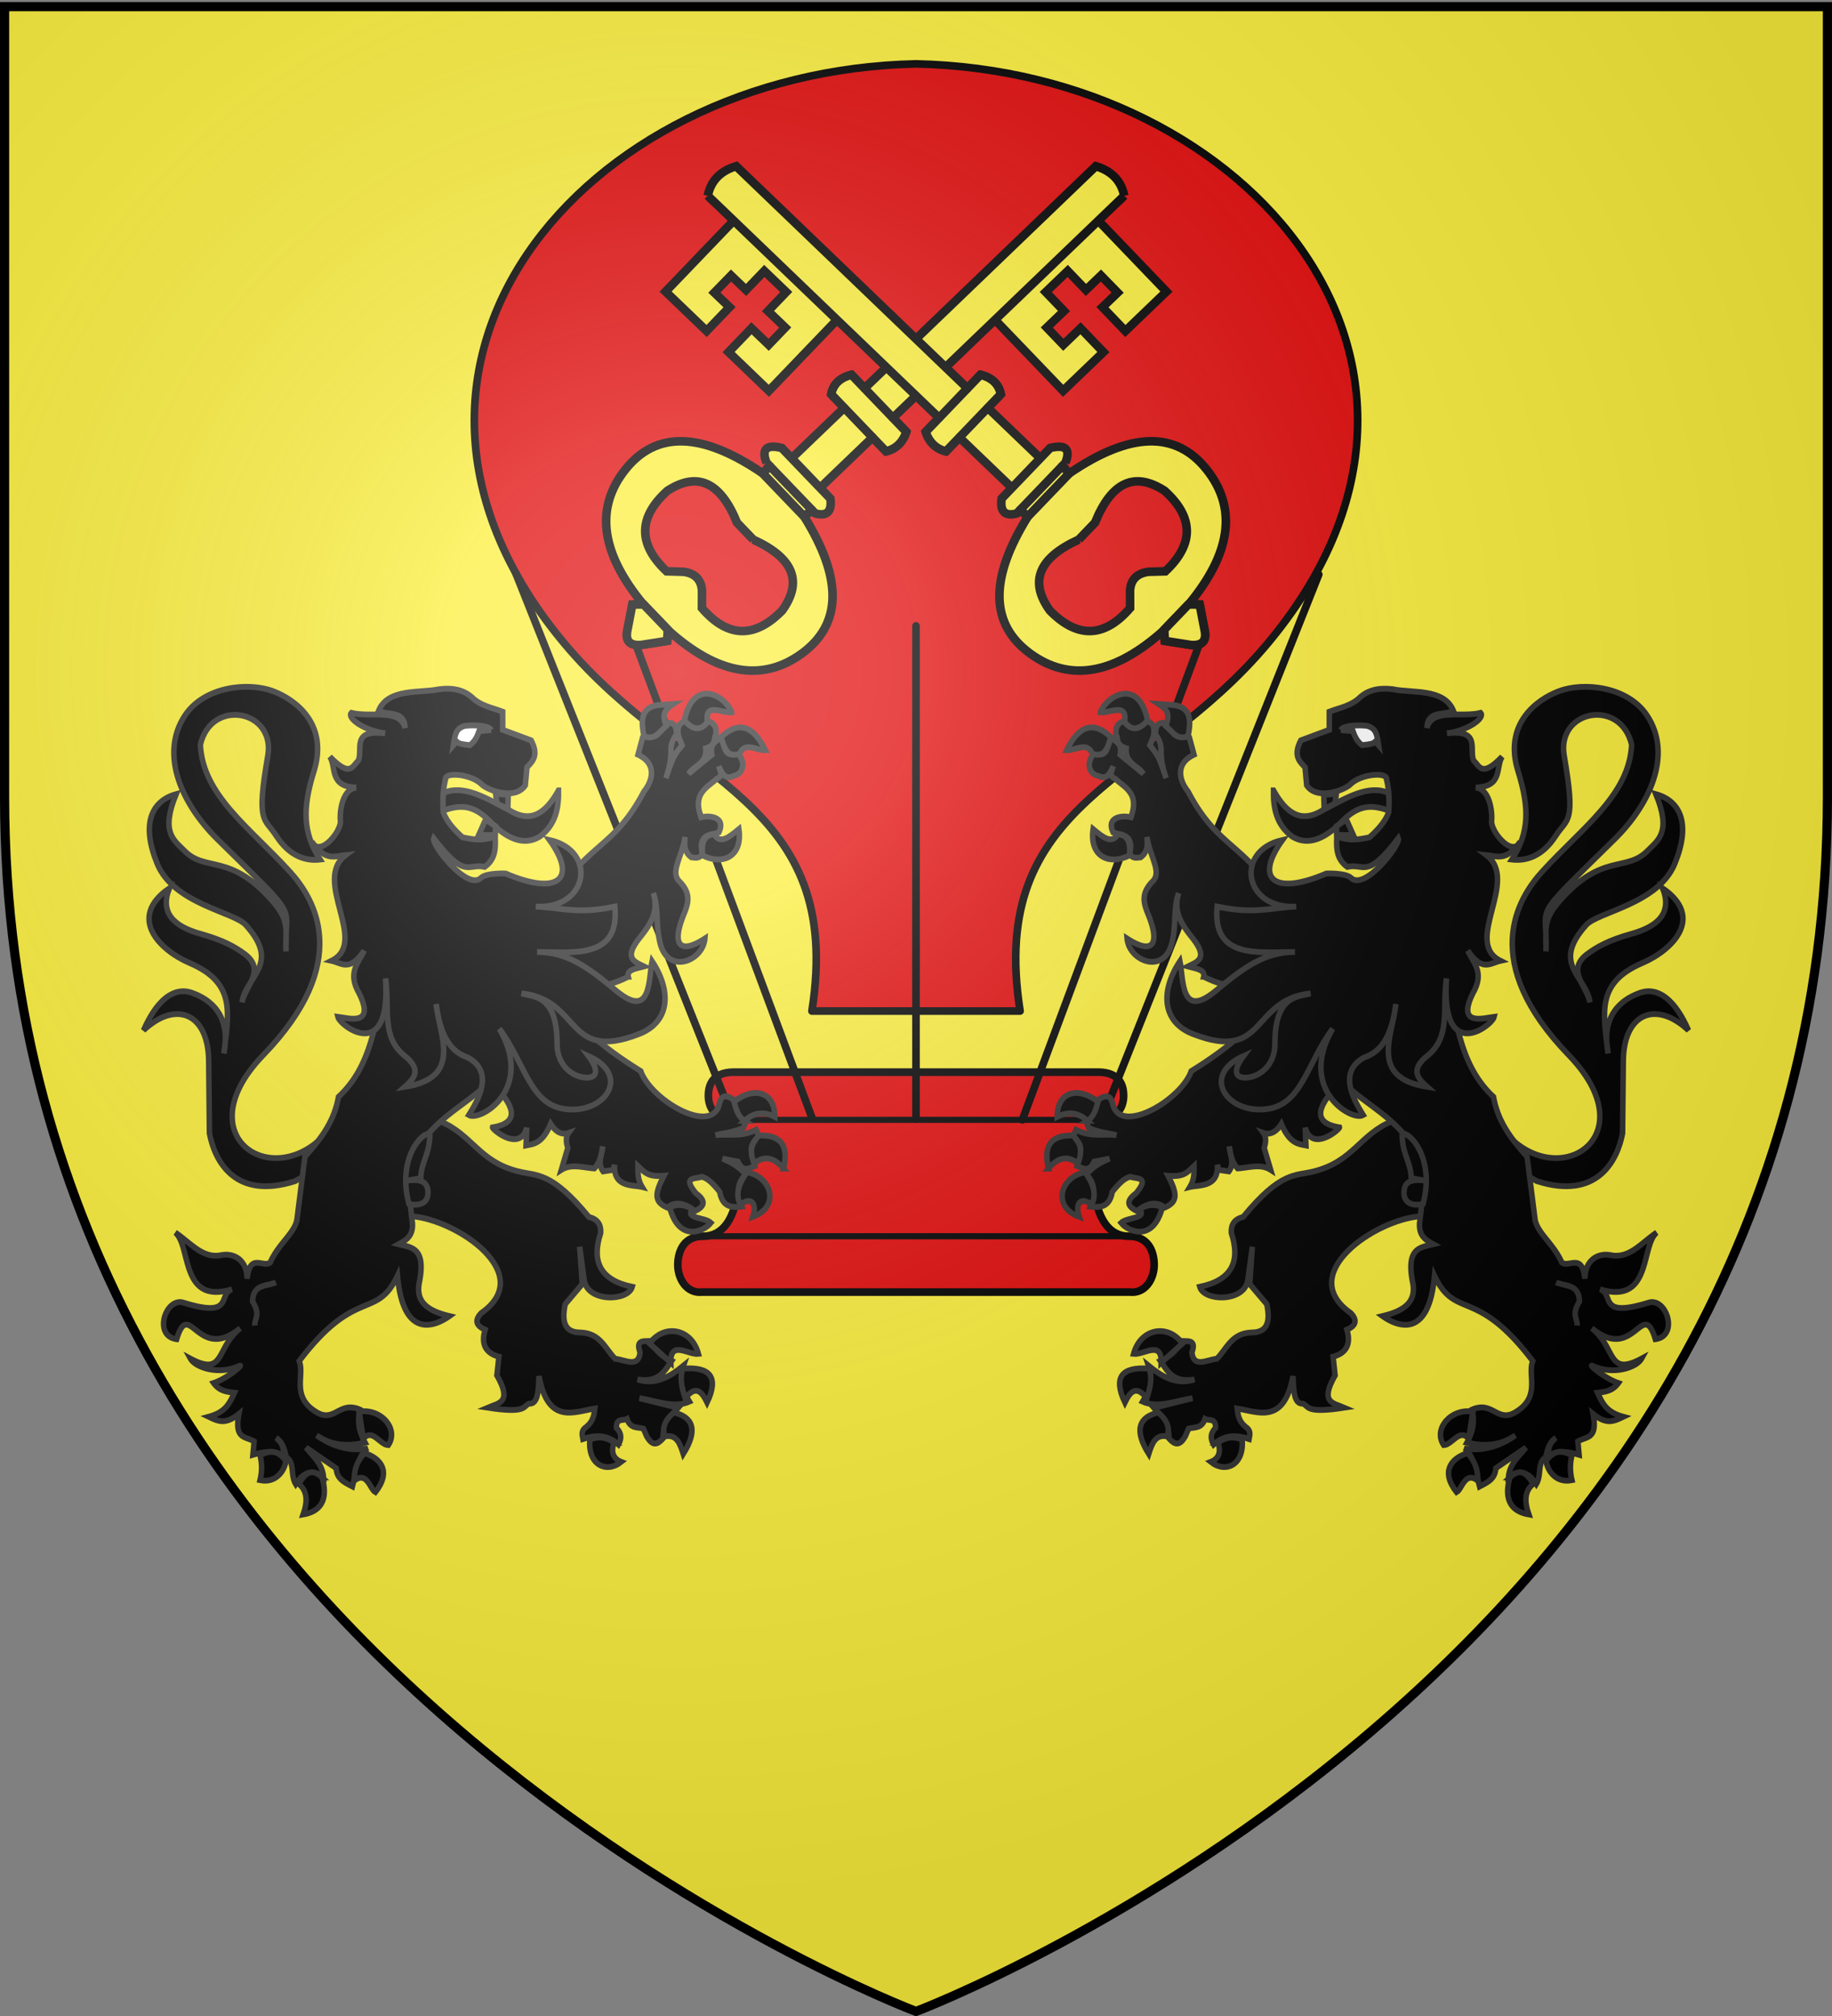 <svg xmlns="http://www.w3.org/2000/svg" xmlns:xlink="http://www.w3.org/1999/xlink" width="600" height="660" version="1.0"><rect width="100%" height="100%" fill="#808080" stroke="none"/><desc>Flag of Canton of Valais (Wallis)</desc><defs><g id="c"><path id="b" d="M0 0v1h.5z" transform="rotate(18 3.157 -.5)"/><use xlink:href="#b" width="810" height="540" transform="scale(-1 1)"/></g><g id="d"><use xlink:href="#c" width="810" height="540" transform="rotate(72)"/><use xlink:href="#c" width="810" height="540" transform="rotate(144)"/></g><g id="g"><path id="f" d="M0 0v1h.5z" transform="rotate(18 3.157 -.5)"/><use xlink:href="#f" width="810" height="540" transform="scale(-1 1)"/></g><g id="h"><use xlink:href="#g" width="810" height="540" transform="rotate(72)"/><use xlink:href="#g" width="810" height="540" transform="rotate(144)"/></g><radialGradient xlink:href="#a" id="k" cx="221.445" cy="226.331" r="300" fx="221.445" fy="226.331" gradientTransform="matrix(1.353 0 0 1.349 -77.63 -85.747)" gradientUnits="userSpaceOnUse"/><linearGradient id="a"><stop offset="0" style="stop-color:white;stop-opacity:.314"/><stop offset=".19" style="stop-color:white;stop-opacity:.251"/><stop offset=".6" style="stop-color:#6b6b6b;stop-opacity:.125"/><stop offset="1" style="stop-color:black;stop-opacity:.125"/></linearGradient><path id="e" d="M2.922 27.673c0-5.952 2.317-9.844 5.579-11.013 1.448-.519 3.307-.273 5.018 1.447 2.119 2.129 2.736 7.993-3.483 9.121.658-.956.619-3.081-.714-3.787-.99-.524-2.113-.253-2.676.123-.824.552-1.729 2.106-1.679 4.108z"/></defs><g style="display:inline"><path d="M300 658.5s298.5-112.32 298.5-397.772V2.176H1.5v258.552C1.5 546.18 300 658.5 300 658.5" style="fill:#fcef3c;fill-opacity:1;fill-rule:evenodd;stroke:none;stroke-width:1px;stroke-linecap:butt;stroke-linejoin:miter;stroke-opacity:1"/></g><path d="M300 20.906C189.906 23.341 109.158 120.714 185.125 211c38.578 45.85 91.612 50.887 80.781 120h68.188c-10.831-69.113 42.203-74.15 80.781-120C490.842 120.714 410.095 23.34 300 20.906M240 351c-6.382.152-8.036 3.938-8 7.813.034 3.675 2.093 7.713 8 7.812 3.025 10.586 4.72 38.386-10 38.094-5.602.084-7.898 4.282-8 9.156-.098 4.675 2.865 9.716 8 9.125h140c5.135.591 8.098-4.45 8-9.125-.102-4.874-2.398-9.072-8-9.156-14.72.292-13.025-27.508-10-38.094 5.907-.099 7.966-4.137 8-7.812.036-3.875-1.618-7.661-8-7.813H240" style="opacity:1;fill:#e20909;fill-opacity:1;stroke:#000;stroke-width:2.5;stroke-linecap:round;stroke-linejoin:round;stroke-miterlimit:4;stroke-dasharray:none;stroke-opacity:1;display:inline"/><path d="M240 366.618h120.823" style="opacity:1;fill:none;fill-opacity:1;stroke:#000;stroke-width:2;stroke-linecap:round;stroke-linejoin:round;stroke-miterlimit:4;stroke-dasharray:none;stroke-opacity:1;display:inline"/><path d="M300 204.906v161.44M168.906 187.586 240 366.135M207.505 209.011l58.494 157.124M431.916 188.069l-71.093 178.549M393.317 209.495l-58.494 157.123" style="opacity:1;fill:none;fill-opacity:1;stroke:#000;stroke-width:2.5;stroke-linecap:round;stroke-linejoin:round;stroke-miterlimit:4;stroke-dasharray:none;stroke-opacity:1;display:inline"/><path d="M230 404.72h138.823" style="opacity:1;fill:none;fill-opacity:1;stroke:#000;stroke-width:2;stroke-linecap:round;stroke-linejoin:round;stroke-miterlimit:4;stroke-dasharray:none;stroke-opacity:1;display:inline"/><g id="i" style="display:inline"><path d="M454.634 384.832c18.98 33.287 62.443 11.346 29.608-20.9-34.441-33.825-19.761-56.766-10.16-66.765 15.427-16.065 33.362-27.762 34.254-46.154-4.217-17.106-28.886-12.648-25.835 4.064 4.559 24.974 1.232 22.493-3.193 29.028-5.241 7.738-11.574 9.295-16.837 8.708 6.659-9.811 6.781-18.626 2.323-32.221-5.673-17.295 7.424-26.076 15.675-29.028 9.483-3.393 26.25-1.76 33.672 8.708 10.21 14.397.86 32.778-12.192 44.994-33.28 31.152-25.696 22.586-26.415 40.93.035-7.843-1.172-11.233 4.644-17.708 16.592-18.47 26-10.857 34.253-18.868 4.036-3.917 9.204-6.665 3.193-20.61 9.427 2.517 13.483 10.766 7.257 25.255-6.322 14.712-29.401 17.53-33.962 22.351-13.65 14.425.094 18.61 1.451 28.157-1.154-5.902-9.38-11.846-.87-17.707 3.571-2.46 7.878-4.878 16.836-7.257 10.3-2.736 15.5-7.667 11.901-16.546 16.162 10.587 3.803 22.442-7.79 27.166-17.722 7.222-15.043 17.967-13.11 32.922-2.48-11.716 2.826-18.93 12.192-22.061 7.047-2.357 13.576 2.744 18.578 13.643-12.442-11.064-24.775-6.219-24.965 11.03l-.29 26.416c-1.91 9.581-9.383 24.492-32.801 17.417l-26.416-13.933zM371.14 267.648c-.116 6.49 1.106 12.503 7.15 16.793 6.335 3.668 12.95.599 19.452-5.82 6.872-6.601 12.364-5.274 17.585-3.638.859-3.052-.196-4.293.038-6.337-7.803-3.369-16.544 1.86-25.193 6.102-8.66 5.255-14.335.852-19.032-7.1zM416.877 387.848c-12.758 4.894-15.01 14.714-30.192 18.367-7.345 1.767-12.691-.118-27.173 16.605-3.648.86-4.662 3.037-4.529 5.787 3.487 10.077.551 17.132-12.077 19.625 1.601 5.336 16.961 5.661 18.367-2.264.22-1.239 1.761-12.329 1.761-12.329l-1.006 13.587 6.542 7.296c1.373 6.122.404 10.341-5.787 10.316-7.748.251-9.458 5.87-13.335 9.56-3.723.317-8.886 3.516-9.561-2.264 1.997-5.283-2.116-3.845-4.529-4.277-.719 3.203-3.513 5.516-7.548 7.297 2.754 3.737 4.845 8.083 13.083 6.793-7.03 2.094-12.455-1.033-17.612-5.032 1.74 4.916.237 9.11-2.264 13.083 6.007 2.518 12.685-.337 19.122-1.258l-14.845 3.523c2.55 2.862 5.914 4.638 5.787 11.07 1.921 2.028 3.9 3.301 6.29-.755l1.258-2.767c2.245-.656 4.914.174 6.29-3.523 1.526.768 4.196-.465 4.026 3.271-2.107 2.013-1.959 4.026-.755 6.039 4.256-3.672 8.858-3.534 13.586-2.013.244-1.342.816-2.684-.754-4.026-3.065-2.047-3.503-4.532-3.775-7.045 8.047 1.144 17.866 6.032 21.387-11.825.17 5.599.411 10.25 3.804 10.046 2.372.928.766 3.669 15.833 1.454-4.22-1.724-9.518-1.738-3.535-11.752l-.755-6.793c5.045-1.3 6.948-4.486 5.284-9.812 3.32-1.387 4.222-3.311 1.51-6.039-21.528-14.276 9.465-34.093 26.67-35.224l12.58-8.051-8.052-27.425z" style="fill:#000;fill-opacity:1;stroke:#313131;stroke-width:2.112;stroke-miterlimit:4;stroke-dasharray:none;stroke-opacity:1" transform="matrix(-.855 0 0 .9 500.245 17.875)"/><path d="M314.203 242.387c-3.156.732-3.514 2.659-3.388 4.796.96 1.54-.204 4.06 3.916 5.148-.487 5.587 4.487 6.253 6.578 9.262l-8.888-6.93c.849-4.11-1.724-4.804-3.564-6.226-1.454 2.73-1.033 7.732-6.402 5.676-3.578 3.95-1.497 7.733 1.408 8.184 3.543 1.73 4.628-.957 5.874-3.366-.317 1.562-2.013 3.32.726 4.444 3.811 3.339 9.43 5.326 6.05 14.058-3.572-.833-9.547.034-6.776 5.5 2.788 1.017 8.27.4 6.226 8.008 1.769 1.74 2.943 1.115 4.268 1.078 2.863-2.017 2.74-4.71 2.42-7.436 1.203 7.262 5.808 12.74 2.222 16.148-5.33 5.065-2.916 8.998-1.254 13.178 3.956 9.952.992 13.498-8.536 7.634.743 8.3 14.376 13.398 17.248 1.254 1.633-6.906.445-12.571 2.508-17.798-2.232 6.554 1.036 11.34 5.148 16.192 6.458 7.623 1.918 8.838-1.606 10.494 2.958.775 6.703 1.16 6.05 3.74a39 39 0 0 0 10.495 3.426l5.856 15.763c-5.277 4.952-12.393 10.009-21.147 15.153-3.745 10.279-26.258 23.022-29.898 12.628-.735-3.377-1.958-4.817-6.402-1.782-.43 2.269.354 4.414-4.092 7.128l1.078 2.662c3.951 1.677 7.138 1.827 10.67 2.662-5.151-.61-9.907.805-15.488-1.958l-1.232 2.486c5.26 3.559 1.964 7.134 1.606 10.692 2.194.647 4.383 2.672 6.578-1.606l5.874-1.078c-5.587 2.226-6.963 3.928-8.91 5.698 4.373 4.24 2.53 7.966 1.43 11.748 3.852.401 7.481.316 8.536-5.346 2.312-2.77 4.639-5.079 6.952-5.5 2.397.88 7.556-.205 2.134 6.028-4.221 2.949-2.983 4.892.352 6.424 3.558-2.484 7.111-3.943 10.67-1.254 5.328-2.164 4.636-5.376 1.254-11.572 6.259.543 7.391-1.305 9.944-3.542-.006 2.418.247 4.76-1.584 7.634 3.552-.817 11.079.217 10.56-8.096l.462 1.87 3.916.55c2.364-3.024.342-6.061.176-9.086.516 2.807.862 5.66 3.212 8.008 4.285-.27 8.777-1.81 12.628.528l-2.486-8.008c.871-2.56.64-4.217-.308-5.456 2.064.667 4.518.312 6.886-3.256 3.143 7.03 6.273 7.248 9.416 7.832l-.264-6.468c2.617 9.1 13.258.63 13.09-.11-13.496-2.098-4.93-11.237.924-16.786 10.643 10.096 23.325 13.647 31.504 30.888-.171 6.755-.807 13.744-1.738 20.878-.197 4.697 2.553 6.1 5.302 7.524-4.896 1.17-10.521 1.218-7.964 13.728 1.732 7.715-3.923 10.683-11.506 12.408 5.007 3.407 17.67 9.144 19.91-14.63 8.117 16.199 15.872 3.755 37.642 30.998-2.139 4.946 3.016 12.62-5.94 18.172-7.482 4.92-9.191-3.887-17.27-.528.916 4.58.407 7.79-2.024 12.034 6.2 1.274 12.39 1.391 18.59-2.662-6.09 4.128-12.988 5.887-19.602 4.752 3.683 2.266 4.585 9.179 5.874 13.86 2.837-1.442 5.955-2.61 6.204-6.644l11.528-7.524c-2.618 3.255-6.192 5.825-6.644 10.626 4.606-2.952 7.946-1.344 10.626 2.64 2.139-3.328.213-7.585 3.542-9.724.804-2.623 1.253-5.422 3.982-7.084-3.135 2.362-2.755 4.723-3.092 7.084 2.654-2.783 7.65-2.088 11.958-.902l-.462-4.862c3.135-1.94 7.702-.558 5.83-10.01 5.2 3.986 7.881 2.717 11.572 1.034-6.459-1.673-7.916-4.76-9.856-8.734 2.868-.336 5.748-.594 7.964-3.542-5.565-1.778-12.078-7.236-9.746-6.204 7.657 3.391 16.69.636 18.612-2.662-13.306 6.747-9.593-3.948-19.052-11.066 16.368 12.784 19.453-11.341 24.354 3.982 9.121-1.153 4.251-15.3-2.574-13.288-19.856 5.854-12.956-3.154-18.678-4.862 20.017 5.78 15.59-15.858 21.78-20.636-5.93 3.776-10.447 9.602-17.622 8.228-4.862-.886-9.833 1.71-9.9 8.58-1.057-9.58-6.037-3.897-8.866-5.918-3.142-6.923-9.588-10.762-10.274-15.95a8939 8939 0 0 0-3.014-22.572c-5.712-6.04-11.096-12.374-12.848-21.714-14.866-13.096-13.998-32.48-19.932-49.148l-65.164-26.686c-12.1-16.597-21.313-16.047-31.944-35.31-2.661-2.986-5.675-9.786 2.31-13.332l-1.76-6.226c-2.552-.919-5.104 1.293-7.656-3.74l-2.486-1.606c-1.86-.003-2.897 1.25-2.86 4.092 4.096 5.728.27 5.372 4.092 16.016-2.347-6.464-2.69-7.95-6.226-11.924.842-2.158 2.201-4.074 1.254-7.128-1.508-2.056-2.304-1.219-3.388-1.584-3.78 4.128-5.51 1.644-7.458-.176z" style="fill:#000;fill-opacity:1;stroke:#313131;stroke-width:2.112;stroke-miterlimit:4;stroke-dasharray:none;stroke-opacity:1" transform="matrix(-.855 0 0 .9 500.245 17.875)"/><path d="M420.4 392.594c.085 7.63 3.355 10.119 3.522 16.137l6.381 1.04c-5.238-.89-9.108-.426-9.149 3.992-.199 4.177 3.524 5.204 7.297 4.277 4.603-16.595-5.197-26.42-8.051-25.446zM479.4 446.597c3.498 1.55 8.791.487 8.932 6.919-3.23 5.285-.667 5.934-.88 8.806" style="fill:#000;fill-opacity:1;stroke:#313131;stroke-width:2.112;stroke-miterlimit:4;stroke-dasharray:none;stroke-opacity:1" transform="matrix(-.855 0 0 .9 500.245 17.875)"/><g style="fill:#000;stroke:#313131;stroke-opacity:1"><path d="M-1928.962 172.153c-11.118 5.31-21.916.493-19.753-13.58 5.284 4.16 10.205 8.028 13.374 2.674 4.576.207 7.277 3.036 6.379 10.906zM-1949.126 119.685c-2.846-6.526-9.2-1.648-13.992-1.852 6.647-13.008 14.683-15.18 24.074-6.79-1.636 5.295-3.108 10.82-10.082 8.642zM-1944.806 98.286c5.15.56 14.889-5.436 13.169 4.938 3.896 4.9 8.106 4.149 12.55-.823-4.875-22.324-22.252-12.763-25.719-4.115zM-1909.21 105.282c2.856-7.09-.079-8.856-3.91-11.317l6.38.412c11.154.392 11.55 7.509 9.67 16.049-5.65 2.692-8.544-2.19-12.14-5.144z" style="opacity:1;fill:#000;fill-opacity:1;stroke:#313131;stroke-width:3;stroke-miterlimit:4;stroke-dasharray:none;stroke-opacity:1" transform="matrix(-.602 0 0 .634 -931.138 170.902)"/></g><g style="fill:#000;stroke:#313131;stroke-opacity:1"><path d="m-1807.179 161.62-3.779-8.03-5.431 3.543.236 4.487zM-1823.238 140.837l6.849-.472-.709 4.96-5.904 2.833z" style="opacity:1;fill:#000;fill-opacity:1;stroke:#313131;stroke-width:3;stroke-miterlimit:4;stroke-dasharray:none;stroke-opacity:1" transform="matrix(-.602 0 0 .634 -931.138 170.902)"/><path d="M-1789.04 133.008c.652-4.187-14.133-2.97-19.806 2.504-2.848 2.748-17.97 8.537-23.675.455l-.91-9.333c-3.234-3.122-6.513-6.208-2.276-13.886l15.48-5.464v-9.333c5.572-2.077 12.038-2.895 17.072-7.74 4.117-3.304 9.772-4.812 17.529-3.87 10.413 2.134 27.725-.668 32.883 11.06-4.922 2.744-13.933-.532-14.388 8.913 2.83-10.38 18.755-5.214 29.218-7.775 2.646 2.654-7.056 9.226-18.347 10.567 18.686-2.2 11.962 8.367 14.569 14.113 3.231 2.624 4.227 9.08 15.48-2.048-3.619 5.365.617 15.43-14.342 15.935 8.615.957 8.965 15.11 8.65 16.845-.984 5.432 11.242 19.63 15.48 11.155-7.434 10.43-12.735 7.352-18.439 6.829 18.522 13.176-12.816 44.882 7.74 54.634-5.513 1.151-9.86 5.903-17.756-5.236 2.993 6.38 9.378 11.165 2.731 22.082-8.956 17.248 6.003 12.719 11.61 12.065-1.192 4.767-29.083 24.687-25.951-19.805-2.374 15.63 2.496 29.986-10.244 39.837-9.726 7.318-5.39 11.823-.227 16.163-32.11-4.774-18.542-26.84-17.074-42.797-1.728 12.445-5.591 23.962-17.073 27.545-15.009 7.604-5.37 22.615-.683 29.82-6.16 3.452-35.81-13.191-16.618-44.617-14.094 17.91-16.658 39.241-35.893 41.523-21.802 2.587-35.987-17.514-12.595-27.41-6.496 8.287-3.988 11.482 1.594 11.155 7.543-.442 15.498-6.678 15.48-17.3-.045-25.402 12.427-24.32 19.35-26.18-32.631 3.343-23.803 35.799-63.968 20.944-16.509-6.106-18.058-21.681-7.057-37.561 2.056 9.608.25 30.58 19.805 15.024 14.882-11.838 26.525-19.88 42.796-19.805-20.377.094-45.08 3.6-42.341-23.447 20.508 4.085 28.566.59 43.024 0-28.476 1.563-33.81-28.755-7.512-34.374-15.674 20.732-3.902 28.666 23.903 17.3 0 0 10.503-.412 13.43 2.277 7.432 6.828 27.164-17.289 25.724-20.487-17.403 21.676-18.43 12.764-27.772 14.796-5.113-3.544-6.17-8.006-5.691-15.707 7.529 2.567 12.586 1.426 17.756.455 4.782-4.067 8.711-8.304 10.471-12.975.389-5.616.286-11.23-1.138-16.846z" style="opacity:1;fill:#000;fill-opacity:1;stroke:#313131;stroke-width:3;stroke-miterlimit:4;stroke-dasharray:none;stroke-opacity:1" transform="matrix(-.602 0 0 .634 -931.138 170.902)"/></g><g style="stroke:#313131"><path d="M-1951.801 309.186c-4.708-4.064-10.108-5.123-16.46-2.058-.046-12.774 10.957-16.012 22.22-7.818-1.135 4.077-2.465 7.959-5.76 9.876zM-1972.994 333.877c-2.75-10.962.441-17.622 13.58-17.078 2.362 3.402 5.865 5.766 2.469 14.403-6.266-4.604-11.425-2.57-16.05 2.675zM-1953.036 335.729c3.978 5.555 6.59 11.11 3.498 16.666-6.436-4.42-8.976.05-6.79 6.378-14.849-5.106-10.372-20.749 3.292-23.044zM-1923.407 354.864c4.42-2.78 8.473-2.627 12.345-1.029-4.809 17.905-18.264 12.948-22.427 8.025 3.494-3.051 14.078-1.948 10.082-6.996z" style="opacity:1;fill-opacity:1;stroke:#313131;stroke-width:3;stroke-miterlimit:4;stroke-dasharray:none;stroke-opacity:1" transform="matrix(-.602 0 0 .634 -931.138 170.902)"/></g><g style="fill:#000;stroke:#313131;stroke-opacity:1"><path d="M-1900.156 424.204c-7.523-10.142-22.723-8.165-26.543 5.35 5.483.596 15.383-7.274 15.02 4.526zM-1919.498 452.392c-6.015-7.057-9.163-3.121-11.933 2.264-6.586-13.147-1.642-18.607 13.168-17.49 1.766 4.142.824 9.445-1.235 15.226zM-1913.325 459.8c-10.53 2.465-13.257 9.062-5.144 21.398 1.76-5.153 3.505-10.325 10.082-9.053 1.452-4.115.19-8.23-4.938-12.346zM-1880.815 475.437c2.06 5.249-.073 8.485-3.91 9.876 7.965 6.023 18.303 1.727 17.078-11.522-4.157-1.543-8.465-1.726-13.168 1.646z" style="opacity:1;fill:#000;fill-opacity:1;stroke:#313131;stroke-width:3;stroke-miterlimit:4;stroke-dasharray:none;stroke-opacity:1" transform="matrix(-.602 0 0 .634 -931.138 170.902)"/></g><g style="fill:#000;stroke:#313131;stroke-opacity:1"><path d="m-1742.136 459.388-2.263 13.991c-4.902-5.65-9 3.143-13.58 3.292-5.924-8.292 3.897-19.175 15.843-17.283zM-1739.461 494.984c.085-4.517-.748-9.137-5.555-14.197-9.114 2.684-14.695 9.626-5.967 20.164 3.027-1.607 4.548-11.027 11.522-5.967zM-1721.972 493.338c6.394-5.685 9.576-1.2 12.757 3.292-4.786 3.645-4.964 9.01-2.469 15.843-13.827-2.294-12.115-13.073-10.288-19.135zM-1688.228 481.815c-1.156 4.61-1.037 8.901 0 12.963-8.893 1.72-13.623-5.341-13.991-10.082 3.707-4.496 6.993-6.063 13.991-2.88z" style="opacity:1;fill:#000;fill-opacity:1;stroke:#313131;stroke-width:3;stroke-miterlimit:4;stroke-dasharray:none;stroke-opacity:1" transform="matrix(-.602 0 0 .634 -931.138 170.902)"/></g><path d="M396.97 245.676c1.196-2.288 10.63-1.675 10.56-1.337 2.815.915 3.026 2.858 3.52 4.688l.351 2.176-1.197-1.338c-.985.944-2.393.972-3.66 1.169l-1.479.169c-1.9-1.345-2.816-3.225-3.52-5.189-2.042 0-3.168-.197-4.576-.338z" style="fill:#fff;stroke:#313131;stroke-width:2.112" transform="matrix(-.855 0 0 .9 500.245 17.875)"/></g><use xlink:href="#i" width="600" height="660" transform="matrix(-1 0 0 1 599.999 0)"/><g id="j" style="display:inline"><g style="fill:#fcef3c;stroke:#000;stroke-width:4.208;stroke-opacity:1;display:inline"><path d="M489.6 344.095V501.3h20.1V344.095q-10.65-6-20.1 0zM457.592 389.595v-10.3l11.708.1v10.2h12.9v14.916h-12.9v11.7h-11.708v-11.7h-16.2v27.4H489.6v-70.216h-48.208v27.9h16.2zM480.1 501.3q-3.75 7.2 0 13.8h38.8q4.348-6.15 0-13.8h-38.8zM509.7 515.1h-20.1v35.7h20.1zM516.7 561.2c6.6-2.8 6.6-6.2 0-10.4h-34.4c-5.2 3.8-5.2 7.3-.1 10.4h34.5zM514.3 566.2v-5h-29.6v5z" style="fill:#fcef3c;stroke:#000;stroke-width:4.208;stroke-opacity:1" transform="rotate(-133.83 410.267 -91.65)scale(.668 -.668)"/><path d="M437.2 613.4c3.1 23.1 20 36.199 50.5 39.199 1.1.101 2.3.2 3.5.2h17.1c1.101 0 2.3-.1 3.3-.2 30.7-3 47.5-16.1 50.601-39.199 3.2-24.101-12.7-39.801-47.9-47.2h-29.6C449.8 573.6 434 589.3 437.2 613.4zM494 592h11.5c20-8 31.6-3.4 34.9 13.8.6 19.3-8.801 28.601-28.2 27.601l-6-5.9q-6.75-5.25-12.9 0l-6.1 5.9c-19.3 1-28.7-8.301-28.1-27.601 3.2-17.2 14.8-21.8 34.9-13.8zM508.3 652.8h-17.1l-3.8 4 7.4 10.601c3.5 4.3 6.8 4.3 9.8 0l7.5-10.601-3.8-4z" style="fill:#fcef3c;stroke:#000;stroke-width:4.208;stroke-opacity:1" transform="rotate(-133.83 410.267 -91.65)scale(.668 -.668)"/><path d="M489.6 501.3h-9.5q-3.75 7.2 0 13.8h9.5M509.7 515.1h9.2q4.348-6.15 0-13.8h-9.2M514.3 566.2v-5M484.7 561.2v5M508.3 652.8h-17.1M491.2 652.8l-3.8 4 7.4 10.601c3.5 4.3 6.8 4.3 9.8 0l7.5-10.601-3.8-4" style="fill:#fcef3c;stroke:#000;stroke-width:4.208;stroke-linecap:round;stroke-linejoin:round;stroke-opacity:1" transform="rotate(-133.83 410.267 -91.65)scale(.668 -.668)"/></g></g><use xlink:href="#j" width="600" height="660" style="display:inline" transform="matrix(-1 0 0 1 600 0)"/><path d="M300 658.5s298.5-112.32 298.5-397.772V2.176H1.5v258.552C1.5 546.18 300 658.5 300 658.5" style="opacity:1;fill:url(#k);fill-opacity:1;fill-rule:evenodd;stroke:none;stroke-width:1px;stroke-linecap:butt;stroke-linejoin:miter;stroke-opacity:1"/><path d="M300 658.5S1.5 546.18 1.5 260.728V2.176h597v258.552C598.5 546.18 300 658.5 300 658.5z" style="opacity:1;fill:none;fill-opacity:1;fill-rule:evenodd;stroke:#000;stroke-width:3;stroke-linecap:butt;stroke-linejoin:miter;stroke-miterlimit:4;stroke-dasharray:none;stroke-opacity:1"/></svg>